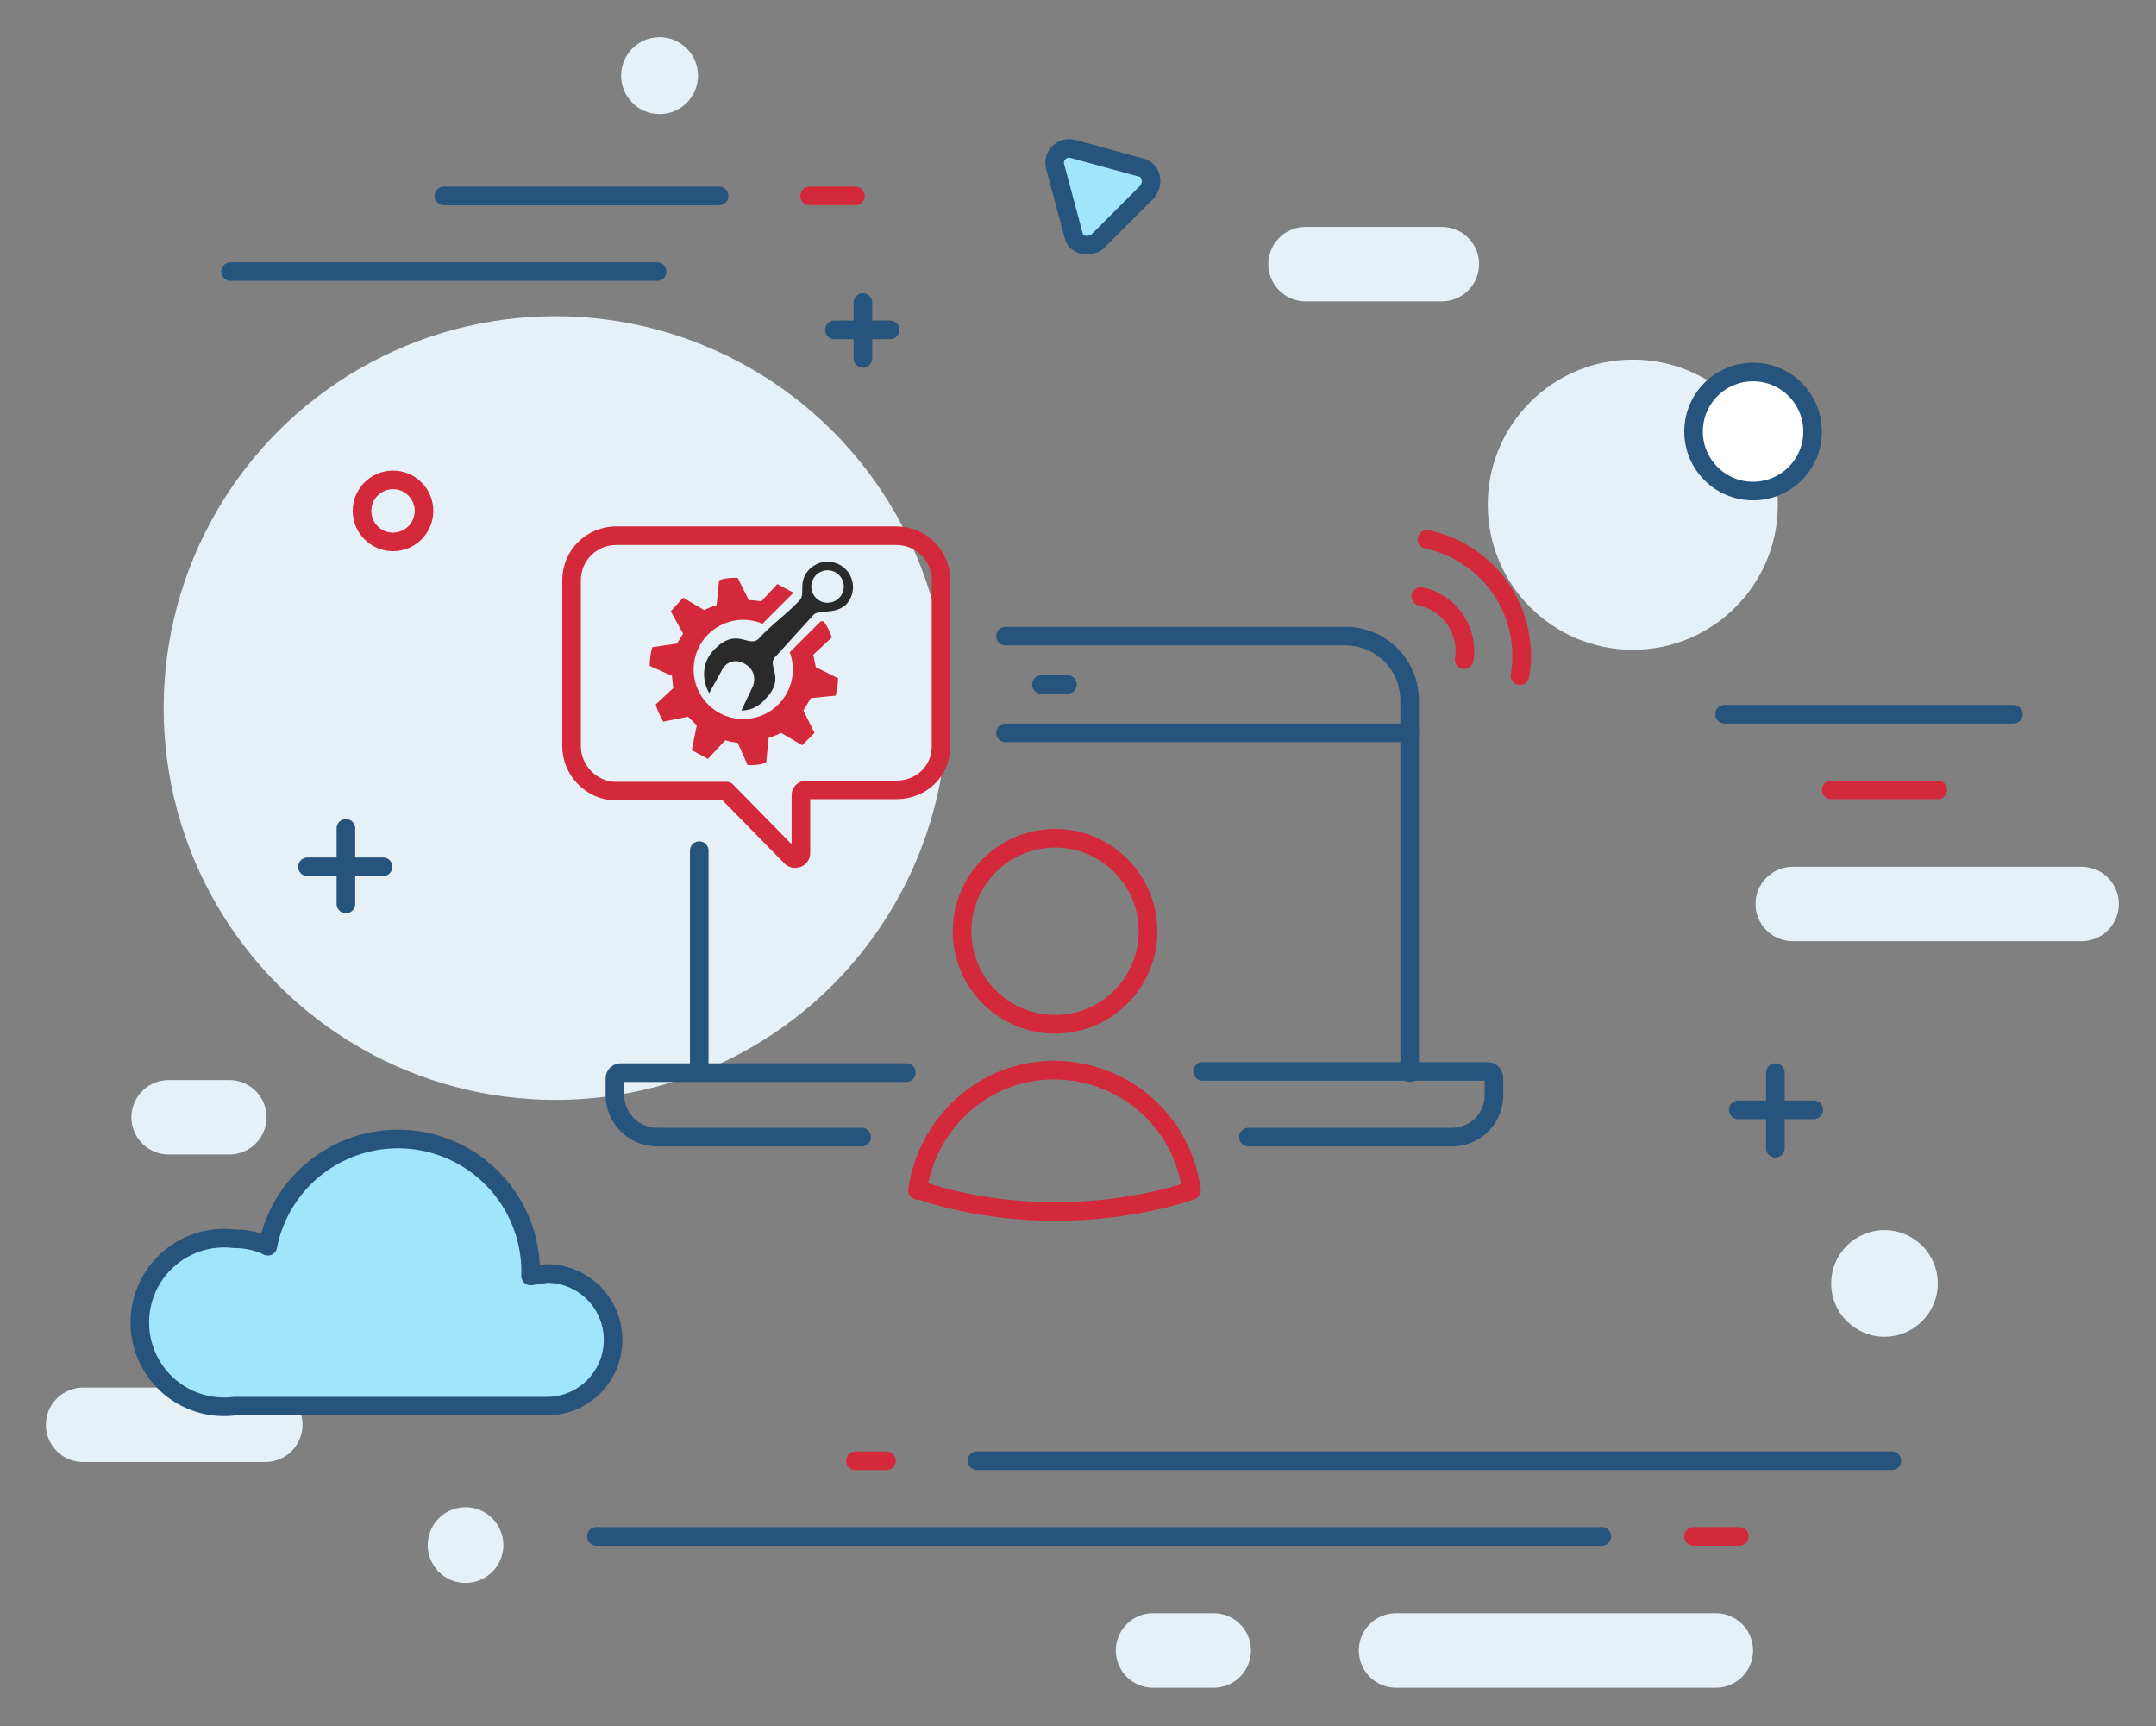 <svg xmlns="http://www.w3.org/2000/svg" xml:space="preserve" id="Layer_1" width="173.9" height="139.2" x="0" y="0"><rect width="100%" height="100%" fill="#808080" stroke="none"/>  <circle cx="44.8" cy="57.1" r="31.6" fill="#E5F1F7"></circle>  <circle cx="131.7" cy="40.7" r="11.7" fill="#E5F1F7"></circle>  <path fill="none" stroke="#E5F1F7" stroke-linecap="round" stroke-linejoin="round" stroke-miterlimit="10" stroke-width="6" d="M167.9 72.9h-23.3M138.4 133.1h-25.8M21.4 114.9H6.7M116.3 21.3h-11"></path>  <path fill="none" stroke="#26547C" stroke-linecap="round" stroke-linejoin="round" stroke-miterlimit="10" stroke-width="1.5" d="M58 15.8H35.8"></path>  <path fill="none" stroke="#d3293a" stroke-linecap="round" stroke-linejoin="round" stroke-miterlimit="10" stroke-width="1.5" d="M69 15.8h-3.7"></path>  <path fill="none" stroke="#26547C" stroke-linecap="round" stroke-linejoin="round" stroke-miterlimit="10" stroke-width="1.5" d="M53 21.9H18.6"></path>  <circle cx="31.7" cy="41.2" r="2.5" fill="none" stroke="#d3293a" stroke-linecap="round" stroke-linejoin="round" stroke-miterlimit="10" stroke-width="1.5"></circle>  <path fill="#A1E5FB" stroke="#26547C" stroke-linecap="round" stroke-linejoin="round" stroke-miterlimit="10" stroke-width="1.5" d="M92 13.5 86.5 12c-.9-.2-1.6.6-1.4 1.4l1.5 5.6c.2.8 1.2 1 1.9.5l4-4c.6-.7.4-1.8-.5-2z"></path>  <path fill="none" stroke="#26547C" stroke-linecap="round" stroke-linejoin="round" stroke-miterlimit="10" stroke-width="1.5" d="M24.8 69.9h6.1M27.9 72.9v-6.1M129.2 123.9H48.1"></path>  <path fill="none" stroke="#d3293a" stroke-linecap="round" stroke-linejoin="round" stroke-miterlimit="10" stroke-width="1.5" d="M140.3 123.9h-3.7"></path>  <path fill="none" stroke="#26547C" stroke-linecap="round" stroke-linejoin="round" stroke-miterlimit="10" stroke-width="1.5" d="M78.8 117.8h73.8"></path>  <path fill="none" stroke="#d3293a" stroke-linecap="round" stroke-linejoin="round" stroke-miterlimit="10" stroke-width="1.5" d="M69 117.8h2.5"></path>  <path fill="none" stroke="#26547C" stroke-linecap="round" stroke-linejoin="round" stroke-miterlimit="10" stroke-width="1.5" d="M162.4 57.6h-23.3"></path>  <path fill="none" stroke="#d3293a" stroke-linecap="round" stroke-linejoin="round" stroke-miterlimit="10" stroke-width="1.5" d="M156.3 63.7h-8.6"></path>  <path fill="none" stroke="#26547C" stroke-linecap="round" stroke-linejoin="round" stroke-miterlimit="10" stroke-width="1.5" d="M67.3 26.6h4.5M69.6 28.9v-4.5"></path>  <path fill="#E5F1F7" d="M40.6 124.6a3 3 0 1 1-6.1 0 3 3 0 0 1 6.1 0z"></path>  <path fill="none" stroke="#E5F1F7" stroke-linecap="round" stroke-linejoin="round" stroke-miterlimit="10" stroke-width="6" d="M97.9 133.1H93"></path>  <path fill="none" stroke="#26547C" stroke-linecap="round" stroke-linejoin="round" stroke-miterlimit="10" stroke-width="1.5" d="M140.2 89.5h6.1M143.2 92.6v-6.1"></path>  <circle cx="152" cy="103.5" r="4.3" fill="#E5F1F7"></circle>  <path fill="none" stroke="#E5F1F7" stroke-linecap="round" stroke-linejoin="round" stroke-miterlimit="10" stroke-width="6" d="M18.5 90.1h-4.9"></path>  <circle cx="141.4" cy="34.8" r="4.8" fill="#FFF" stroke="#26547C" stroke-linecap="round" stroke-linejoin="round" stroke-miterlimit="10" stroke-width="1.5"></circle>  <circle cx="53.2" cy="6.1" r="3.1" fill="#E5F1F7"></circle>  <path fill="none" stroke="#26547C" stroke-linecap="round" stroke-linejoin="round" stroke-miterlimit="10" stroke-width="1.5" d="M81.1 51.3h27.4c2.9 0 5.2 2.3 5.2 5.2v30M56.4 86.4V68.6M69.5 91.7H53a3.4 3.4 0 0 1-3.4-3.4V87c0-.3.2-.5.5-.5h23"></path>  <path fill="none" stroke="#26547C" stroke-linecap="round" stroke-linejoin="round" stroke-miterlimit="10" stroke-width="1.5" d="M97 86.4h23c.3 0 .5.3.5.5v1.4c0 1.9-1.5 3.4-3.4 3.4h-16.4M84 55.2h2.1M81.1 59.1h32.6"></path>  <path fill="none" stroke="#d3293a" stroke-linecap="round" stroke-linejoin="round" stroke-miterlimit="10" stroke-width="1.5" d="M118.1 53.2a4.5 4.5 0 0 0-3.5-5.1M122.6 54.5a9.6 9.6 0 0 0-7.5-11"></path>  <circle cx="85.1" cy="75.1" r="7.5" fill="none" stroke="#d3293a" stroke-linecap="round" stroke-linejoin="round" stroke-miterlimit="10" stroke-width="1.5"></circle>  <path fill="none" stroke="#d3293a" stroke-linecap="round" stroke-linejoin="round" stroke-miterlimit="10" stroke-width="1.5" d="M74 96c.8-5.5 5.4-9.7 11-9.7h0c5.7 0 10.4 4.2 11.1 9.7 0 0-4.5 1.7-11 1.7-6.6 0-11.1-1.8-11.1-1.8zM49.6 43.2h22.7c2 0 3.6 1.6 3.6 3.6v13.4c0 2-1.6 3.5-3.6 3.5H65c-.2 0-.4.2-.4.4v4.7c0 .4-.5.6-.8.3l-5.2-5.3h-8.9c-2 0-3.6-1.7-3.6-3.6V46.8c0-2 1.6-3.6 3.6-3.6z"></path>  <path fill="#A1E5FB" stroke="#26547C" stroke-linecap="round" stroke-linejoin="round" stroke-miterlimit="10" stroke-width="1.5" d="m44.1 102.7-1.3.2v-.2a10.7 10.7 0 0 0-21.2-2.2c-.8-.4-1.7-.6-2.7-.6a6.8 6.8 0 1 0 0 13.5h25.2a5.3 5.3 0 1 0 0-10.7z"></path>  <path fill="#2A2A2A" d="M57.6 52.4c-1 1-1 2.4-.4 3.5l1-1.8c.3-.7 1.1-1 1.8-.6.8.4 1 1.2.7 1.9l-.9 1.9c.7 0 1.4-.3 1.9-.9 1.8-1.8 0-2.7.9-3.5l3-3.3c.5-.5 1.6 0 2.6-.8a2 2 0 1 0-2.9-2.9c-1 1-.3 2-.8 2.5-.9 1-2.3 2-3.3 3.1-.8.8-1.8-1-3.6.9zm8.2-6a1.3 1.3 0 1 1 1.9 1.8 1.3 1.3 0 0 1-1.9-1.8z"></path>  <path fill="#d3293a" d="m65.8 53.8-.2-1 1.5-1.4c-.2-.5-.4-1-.7-1.3h-.2l-2.5 2.5a4 4 0 1 1-2.2-2.3l2.5-2.5-1.3-.7-1.3 1.4a6 6 0 0 0-1-.1l-.9-1.8c-.5 0-1 0-1.5.2l-.2 2a6 6 0 0 0-1 .4l-1.7-1-1 1.1 1 1.8-.5.8-2 .3a7 7 0 0 0-.2 1.5l1.8.8.1 1-1.4 1.3c.1.5.4 1 .6 1.4l2-.4.7.7-.4 2 1.3.7 1.4-1.5a6 6 0 0 0 1 .2l.8 1.8c.5 0 1 0 1.5-.2l.2-2a6 6 0 0 0 1-.4l1.7 1 1-1-.9-1.8.6-1 2-.2a7.5 7.5 0 0 0 .2-1.4l-1.8-.9z"></path></svg>